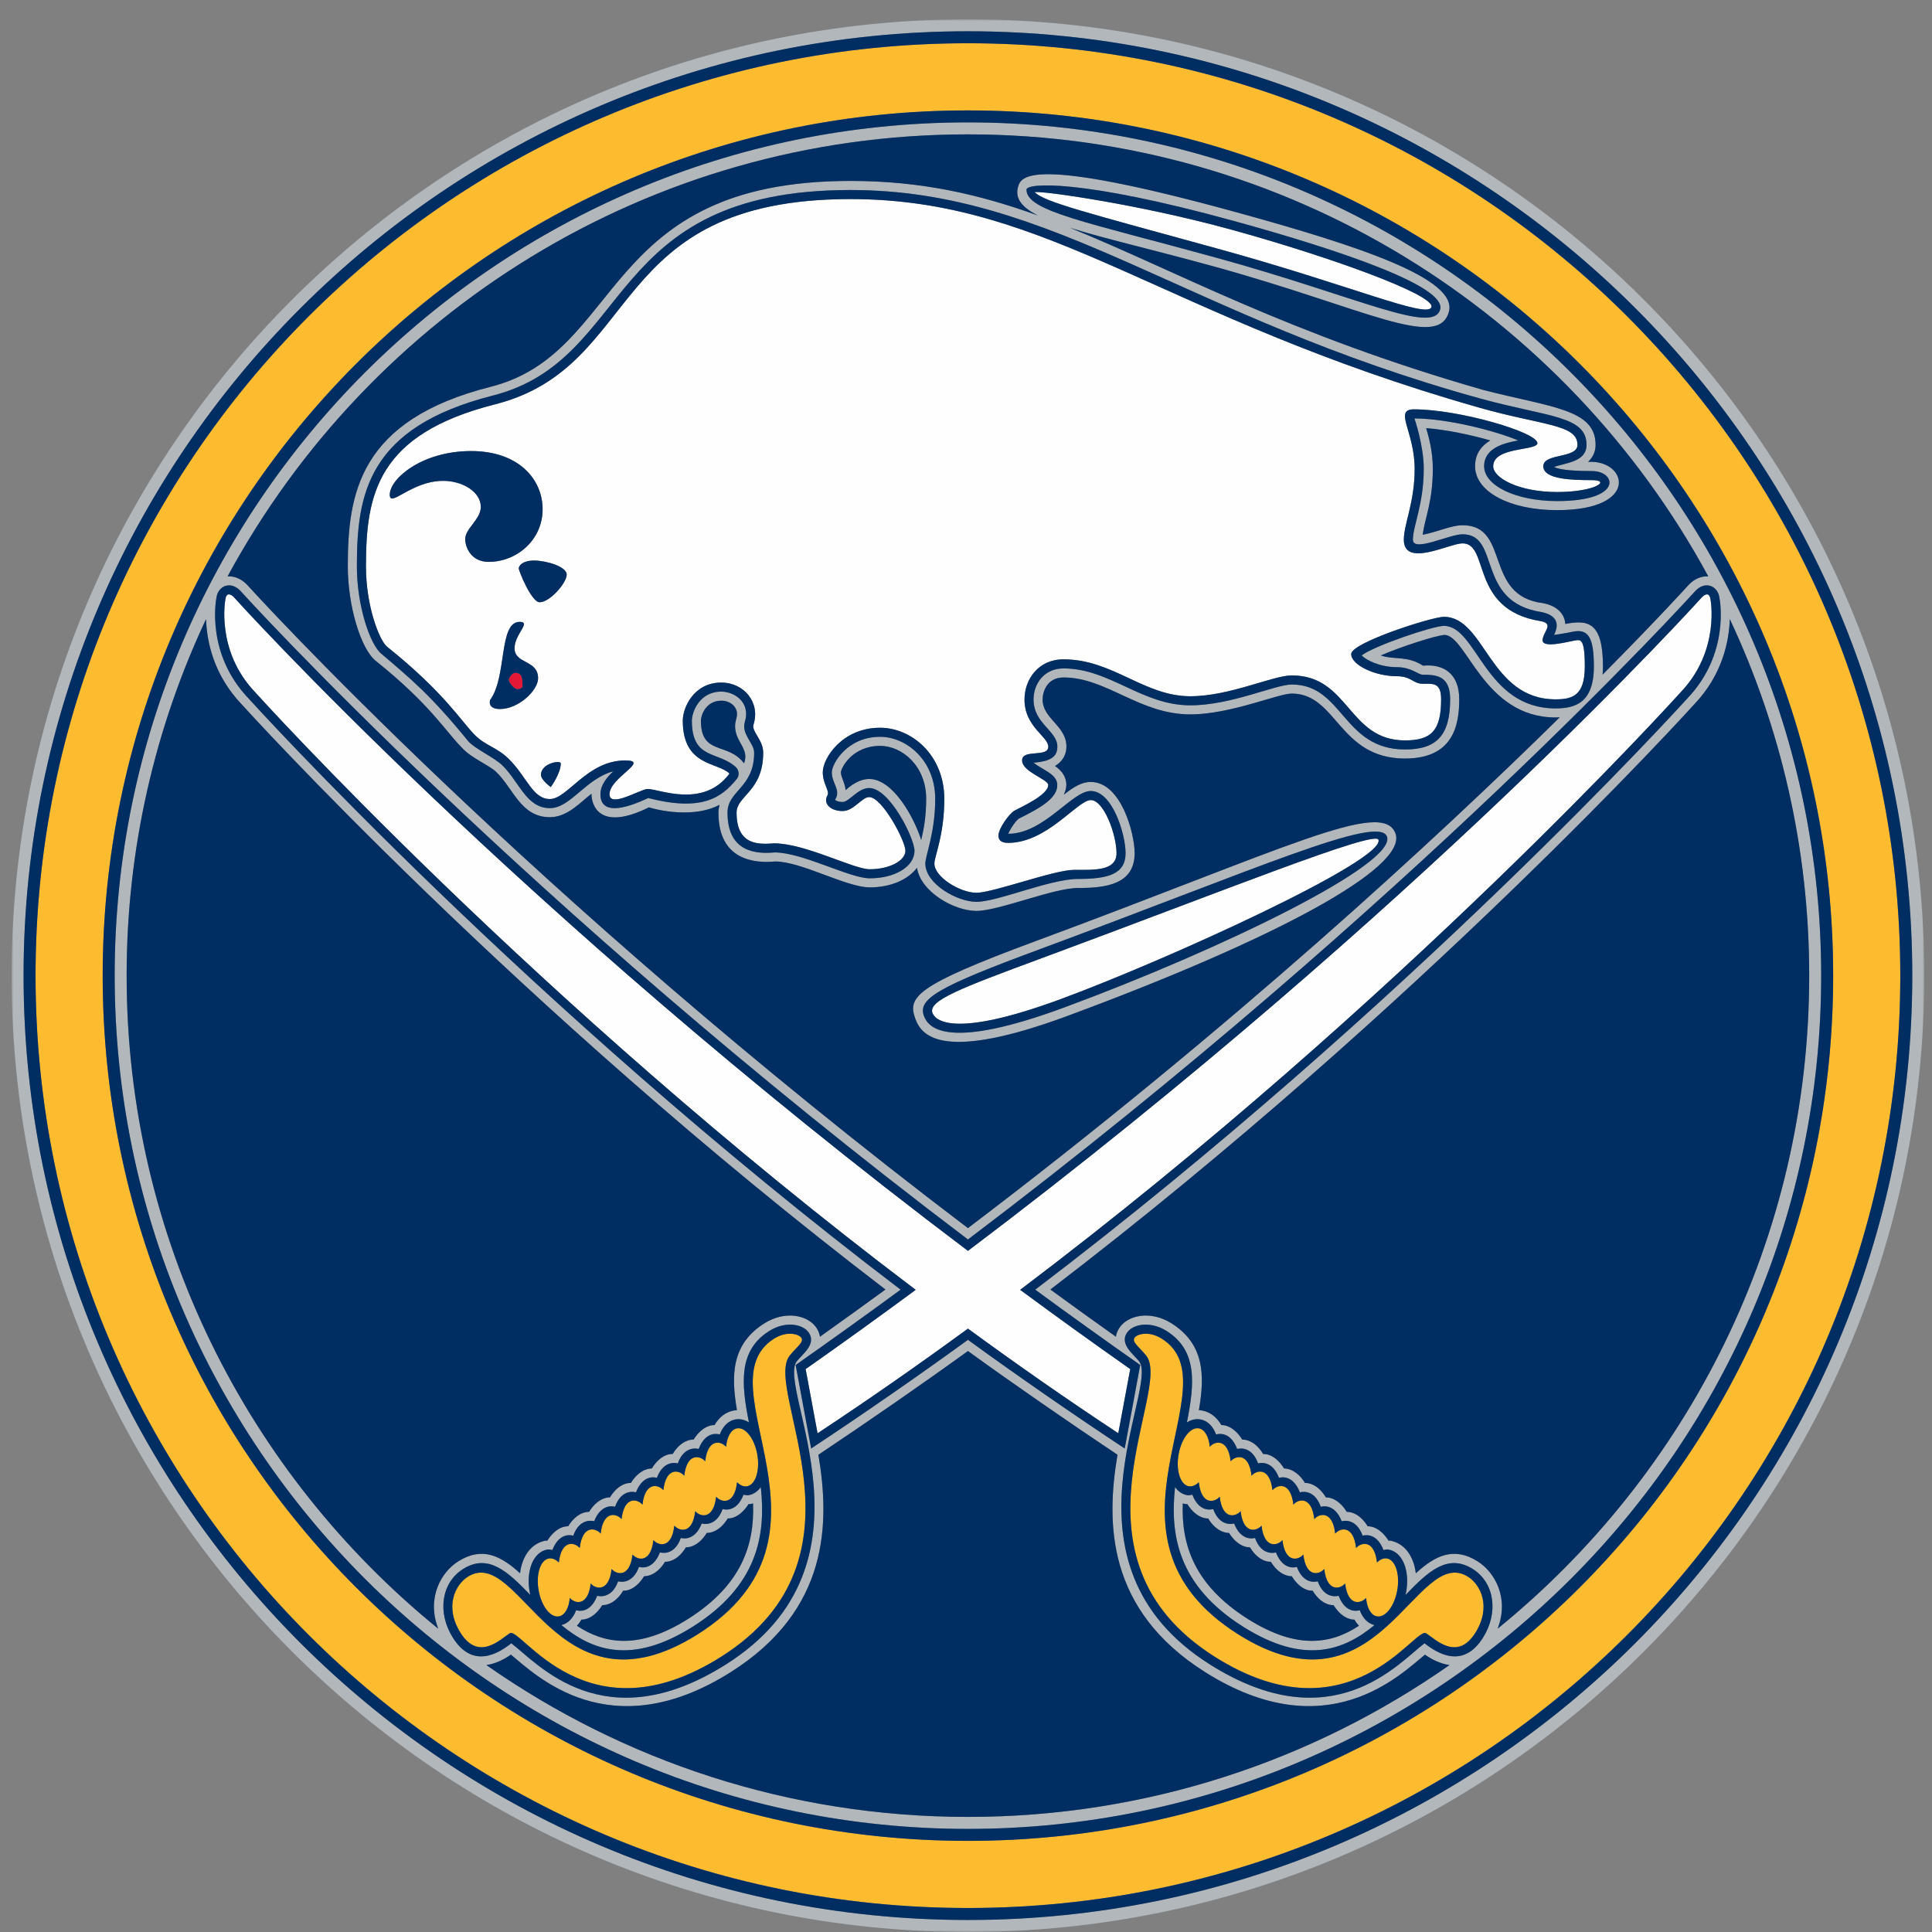 <?xml version="1.0" encoding="UTF-8" standalone="no"?>
<svg width="500px" height="500px" viewBox="0 0 500 500" version="1.1" xmlns="http://www.w3.org/2000/svg" xmlns:xlink="http://www.w3.org/1999/xlink">
    <rect x="0" y="0" width="500" height="500" fill="#808080" stroke="none"/>
    <!-- Generator: Sketch 39.1 (31720) - http://www.bohemiancoding.com/sketch -->
    <title>BUF</title>
    <desc>Created with Sketch.</desc>
    <defs>
        <polygon id="path-1" points="495 247.505 495 0.01 0 0.01 0 247.505 0 495 495 495 495 247.505"></polygon>
    </defs>
    <g id="Page-1" stroke="none" stroke-width="1" fill="none" fill-rule="evenodd">
        <g id="BUF">
            <g id="Page-1" transform="translate(3, 0)">
                <path d="M439.668,155.073 C439.313,152.658 437.523,154.488 437.523,154.488 C437.523,154.488 364.973,235.113 247.498,323.723 C130.023,235.113 57.468,154.488 57.468,154.488 C57.468,154.488 55.688,152.658 55.338,155.073 C55.338,155.073 52.703,168.398 63.113,179.243 C63.113,179.243 135.128,259.173 233.978,333.808 C224.738,340.628 215.248,347.473 205.498,354.318 L208.583,370.933 C221.878,362.158 234.883,353.078 247.498,343.848 C260.118,353.078 273.113,362.158 286.413,370.933 L289.503,354.318 C279.753,347.473 270.263,340.628 261.013,333.808 C359.873,259.173 431.873,179.243 431.873,179.243 C442.293,168.398 439.668,155.073 439.668,155.073" id="Fill-1" fill="#FEFEFE"></path>
                <path d="M118.911,116.734 C131.106,116.734 137.426,123.924 137.426,131.814 C137.426,139.698 130.796,145.409 123.471,145.409 C118.796,145.409 117.396,141.483 117.396,139.513 C117.396,136.804 121.431,134.399 121.431,131.198 C121.431,127.194 116.561,124.444 111.706,124.444 C103.446,124.444 97.871,131.529 97.871,128.038 C97.871,123.868 106.226,116.734 118.911,116.734 M143.661,148.708 C143.661,150.819 139.356,155.858 136.641,155.858 C134.576,155.858 131.261,147.798 131.261,147.099 C131.261,146.404 132.226,145.069 135.251,145.069 C138.281,145.069 143.661,146.599 143.661,148.708 M139.541,203.698 C139.541,203.698 136.996,201.874 136.996,200.534 C136.996,197.513 142.131,196.633 142.131,197.578 C142.131,200.149 139.541,203.698 139.541,203.698 M126.386,183.499 C122.981,183.499 123.856,181.129 123.856,181.129 C128.261,175.143 125.996,160.939 131.496,160.939 C134.591,160.939 130.166,164.103 130.166,167.763 C130.166,171.909 136.256,170.689 136.256,175.534 C136.256,178.629 131.271,183.499 126.386,183.499 M97.181,167.379 C111.976,179.198 116.436,186.774 119.856,190.184 C122.751,193.089 125.621,193.358 128.751,196.494 C133.426,201.168 134.856,206.793 139.316,206.793 C143.896,206.793 148.931,196.804 158.811,196.804 C165.421,196.804 154.741,201.238 154.741,205.548 C154.741,209.228 162.851,204.184 164.611,204.184 C167.571,204.184 179.031,209.333 185.791,200.203 C182.741,197.159 173.706,198.404 173.706,186.478 C173.706,183.184 176.511,176.643 183.681,176.643 C189.451,176.643 193.841,181.724 192.011,187.499 C191.436,189.323 194.516,191.453 194.516,194.779 C194.516,204.798 187.621,205.929 187.621,210.319 C187.621,219.154 193.876,218.474 197.331,218.258 C205.401,218.258 217.846,224.964 222.086,224.964 C227.246,224.964 231.321,222.724 231.321,220.173 C231.321,217.624 225.301,206.284 221.936,206.284 C220.036,206.284 217.971,209.899 215.061,209.899 C211.831,209.899 209.971,207.879 211.141,205.858 C211.796,204.719 209.931,202.869 209.931,199.863 C209.931,196.214 214.971,188.339 224.771,188.339 C232.901,188.339 241.381,195.383 241.381,206.749 C241.381,216.173 238.821,221.629 238.821,223.488 C238.821,226.983 245.466,231.048 249.711,231.048 C253.966,231.048 269.836,225.124 274.946,225.124 C280.061,225.124 285.956,225.499 285.956,220.793 C285.956,216.078 282.716,207.059 279.286,207.059 C275.866,207.059 268.011,218.129 257.941,218.129 C256.746,218.129 255.406,217.888 255.406,216.203 C255.406,214.499 258.096,210.654 259.491,209.828 C260.886,209.008 268.276,205.828 268.276,203.159 C268.276,201.649 261.516,199.768 261.516,196.788 C261.516,193.733 268.296,196.184 268.296,193.233 C268.296,190.583 262.141,188.108 262.141,181.024 C262.141,175.918 265.646,170.633 272.236,170.633 C285.036,170.633 293.041,180.189 305.061,180.189 C315.236,180.189 326.426,174.798 331.321,174.798 C346.211,174.798 345.841,191.619 360.626,191.619 C367.511,191.619 369.956,189.013 369.956,180.958 C369.956,176.554 367.821,176.969 365.246,176.969 C362.661,176.969 362.311,175.004 358.476,175.004 C352.871,175.004 346.691,172.103 346.691,169.258 C346.691,166.323 367.611,159.633 370.666,159.633 C381.386,159.633 382.396,180.988 399.581,180.988 C403.926,180.988 407.151,180.048 407.151,172.464 C407.151,164.893 405.936,165.578 404.556,165.768 C403.181,165.964 396.226,167.904 396.226,165.724 C396.226,163.543 399.511,161.374 395.546,160.719 C377.286,157.694 382.611,140.619 375.501,140.619 C372.106,140.619 360.311,147.018 360.311,139.663 C360.311,135.603 363.116,130.073 363.116,121.334 C363.116,111.663 357.601,105.939 362.931,105.939 C374.546,105.939 394.876,111.853 394.876,114.689 C394.876,116.724 383.441,115.553 383.441,120.663 C383.441,123.683 390.006,127.334 399.986,127.334 C409.961,127.334 413.986,124.254 409.021,124.254 C404.046,124.254 396.406,124.118 396.406,120.663 C396.406,117.213 405.251,118.743 405.251,115.118 C405.251,109.758 396.216,110.168 379.681,105.454 C297.401,82.049 268.771,51.519 217.101,51.519 C153.536,51.519 163.696,94.853 125.091,104.648 C94.531,112.409 91.711,127.999 91.711,146.599 C91.711,157.038 95.246,165.823 97.181,167.379" id="Fill-3" fill="#FEFEFE"></path>
                <path d="M266.572,247.983 C245.673,255.719 237.143,258.938 238.322,262.139 C238.972,263.904 243.278,269.009 271.678,258.509 C299.967,248.043 355.663,222.518 353.743,217.319 C352.788,214.754 313.418,230.654 266.572,247.983" id="Fill-5" fill="#FEFEFE"></path>
                <path d="M312.207,64.38 C346.702,73.865 366.577,82.625 367.457,79.45 C368.327,76.275 340.897,66.365 315.587,59.41 C290.272,52.45 263.982,49.01 264.827,49.805 C267.492,52.32 277.707,54.9 312.207,64.38" id="Fill-7" fill="#FEFEFE"></path>
                <g id="Group-11" transform="translate(0, 4.99)">
                    <mask id="mask-2" fill="white">
                        <use xlink:href="#path-1"></use>
                    </mask>
                    <g id="Clip-10"></g>
                    <path d="M247.5,491.899 C112.74,491.899 3.1,382.264 3.1,247.505 C3.1,112.745 112.74,3.104 247.5,3.104 C382.26,3.104 491.895,112.745 491.895,247.505 C491.895,382.264 382.26,491.899 247.5,491.899 M247.5,0.009 C111.025,0.009 0,111.034 0,247.505 C0,383.974 111.025,495 247.5,495 C383.97,495 495,383.974 495,247.505 C495,111.034 383.97,0.009 247.5,0.009" id="Fill-9" fill="#B1B7BB" mask="url(#mask-2)"></path>
                </g>
                <path d="M384.59,421.499 C387.655,413.534 383.83,406.864 379.425,404.089 C373.15,400.134 368.3,402.689 363.41,407.159 C362.87,402.644 360.42,399.339 356.745,398.704 C356.61,398.679 356.49,398.754 356.365,398.734 C353.785,394.669 350.96,395.009 350.96,395.009 C348.495,390.984 345.545,391.269 345.545,391.269 C343.04,387.229 340.14,387.529 340.14,387.529 C337.705,383.484 334.725,383.789 334.725,383.789 C332.285,379.804 329.32,380.044 329.32,380.044 C326.765,375.924 323.905,376.304 323.905,376.304 C321.51,372.289 318.5,372.564 318.5,372.564 C315.94,368.509 313.1,368.819 313.1,368.819 C311.915,366.809 310.215,365.399 308.045,365.029 C307.785,364.984 307.53,364.964 307.27,364.944 C308.865,355.779 308.62,347.799 300.185,342.479 C294.72,339.039 288.76,340.359 286.615,343.754 C286.155,344.504 285.895,345.229 285.79,345.939 C279.935,341.769 273.825,337.379 268.84,333.724 C364.49,260.604 434.535,183.304 435.37,182.384 C442.82,174.629 444.49,165.849 444.675,160.219 C457.84,188.254 465.22,219.524 465.22,252.494 C465.22,320.629 433.75,381.549 384.59,421.499 M247.5,470.214 C201.185,470.214 158.21,455.669 122.88,430.919 C125.37,430.554 127.625,429.354 129.22,428.224 C135.555,433.389 154.67,452.579 186.09,432.759 C211.72,416.599 211.74,393.989 208.8,376.489 C220.9,368.424 236.76,357.449 247.5,349.644 C258.24,357.449 274.1,368.424 286.205,376.489 C283.26,393.989 283.28,416.599 308.91,432.759 C340.325,452.579 359.445,433.389 365.78,428.224 C367.365,429.354 369.62,430.554 372.12,430.919 C336.785,455.669 293.815,470.214 247.5,470.214 M29.775,252.494 C29.775,219.524 37.16,188.254 50.325,160.219 C50.51,165.849 52.18,174.629 59.635,182.384 C60.465,183.304 130.51,260.604 226.155,333.724 C221.17,337.379 215.065,341.769 209.21,345.939 C209.105,345.229 208.845,344.504 208.38,343.754 C206.24,340.359 200.28,339.039 194.815,342.479 C186.38,347.799 186.135,355.779 187.725,364.944 C187.465,364.964 187.21,364.984 186.955,365.029 C184.78,365.399 183.085,366.809 181.895,368.819 C181.895,368.819 179.065,368.509 176.495,372.564 C176.495,372.564 173.49,372.289 171.085,376.304 C171.085,376.304 168.24,375.924 165.68,380.044 C165.68,380.044 162.715,379.804 160.27,383.789 C160.27,383.789 157.29,383.484 154.855,387.529 C154.855,387.529 151.955,387.229 149.445,391.269 C149.445,391.269 146.5,390.984 144.035,395.009 C144.035,395.009 141.21,394.669 138.635,398.734 C138.51,398.754 138.385,398.679 138.255,398.704 C134.575,399.339 132.125,402.644 131.585,407.159 C126.695,402.689 121.845,400.134 115.57,404.089 C111.17,406.864 107.345,413.534 110.41,421.504 C61.245,381.554 29.775,320.634 29.775,252.494 M262.645,49.104 C262.605,47.299 276.89,46.344 316.205,57.154 C344.975,65.059 371.325,74.224 369.715,80.069 C367.89,86.704 348.385,76.759 311.58,66.639 C277.775,57.344 262.77,54.674 262.645,49.104 M247.5,34.774 C330.175,34.774 402.24,81.104 439.095,149.159 C437.415,149.064 435.595,149.714 434.04,151.349 C433.78,151.634 426.025,160.199 411.75,174.599 C411.8,173.914 411.845,173.214 411.845,172.464 C411.845,160.824 407.845,160.389 402.08,161.474 C402.08,161.474 402.24,157.224 396.315,156.089 C380.89,154.219 387.98,135.929 375.505,135.929 C372.615,135.929 368.865,137.719 365.18,138.394 C365.88,133.604 367.815,129.724 367.815,121.334 C367.815,116.964 366.875,113.494 366.105,110.799 C371.46,111.229 377.69,112.554 382.685,113.984 C380.485,115.314 378.745,117.349 378.745,120.664 C378.745,127.244 387.68,132.024 399.985,132.024 C421.685,132.024 418.08,118.869 407.99,119.539 C409.07,118.474 409.935,117.149 409.935,115.119 C409.935,105.899 398.635,105.479 380.965,100.944 C330.545,86.524 301.075,69.929 273.905,58.954 C282.66,61.719 295.315,64.604 310.955,68.904 C350.06,79.654 369.205,90.774 371.975,80.694 C374.32,72.174 349.04,63.744 316.83,54.889 C263.51,40.234 261.235,45.589 260.455,48.409 C259.64,51.399 261.495,53.689 265.635,55.779 C250.45,50.284 235.39,46.824 217.1,46.824 C152.165,46.824 158.755,91.324 123.94,100.109 C89.865,108.754 87.01,127.814 87.01,146.599 C87.01,156.709 90.33,167.904 94.255,171.039 C108.39,182.359 112.355,189.319 116.54,193.504 C118.98,196.234 123.65,198.029 125.435,199.809 C129.85,203.984 131.755,211.489 139.315,211.489 C143.935,211.489 147.33,207.489 150.075,205.419 C150.055,208.144 151.905,215.374 164.93,208.949 C164.93,208.949 175.525,212.314 183.215,208.289 C183.055,208.919 182.93,209.574 182.93,210.319 C182.93,222.744 192.4,223.439 197.615,222.949 C204.385,222.949 216.03,229.654 222.085,229.654 C227.61,229.654 232.035,227.604 234.315,224.589 C235.275,230.824 243.905,235.744 249.71,235.744 C255.495,235.744 269.57,229.814 275.985,229.814 C282.86,229.814 290.645,229.049 290.645,220.789 C290.645,215.719 287.15,202.369 279.285,202.369 C276.845,202.369 274.73,203.769 272.315,205.664 C272.645,204.879 272.965,204.079 272.965,203.159 C272.965,200.814 271.595,199.349 270.04,198.234 C272.25,196.919 272.995,194.974 272.995,193.234 C272.995,187.789 266.825,186.059 266.825,181.024 C266.825,179.059 267.96,175.329 272.235,175.329 C283.425,175.329 291.845,184.884 305.06,184.884 C315.43,184.884 327.775,179.494 331.32,179.494 C343.02,179.494 343.47,196.309 360.625,196.309 C373.195,196.309 374.65,187.549 374.65,180.959 C374.65,174.354 370.615,171.759 365.275,172.274 C361.145,169.604 357.845,170.834 354.34,169.629 C359.66,167.329 368.445,164.519 370.79,164.319 C376.61,164.319 380.895,185.679 399.58,185.679 C399.95,185.679 400.31,185.659 400.655,185.644 C368.88,216.914 315.81,266.029 247.5,317.834 C133.37,231.279 61.76,152.234 60.955,151.349 C59.4,149.714 57.58,149.064 55.905,149.159 C92.76,81.104 164.82,34.774 247.5,34.774 M189.55,197.554 C185.385,191.959 178.4,195.634 178.4,186.479 C178.4,185.199 179.62,181.339 183.68,181.339 C185.74,181.339 187.745,182.644 187.745,184.859 C187.745,185.689 187.24,186.679 187.24,187.894 C187.24,192.114 191.035,193.714 189.55,197.554 M235.405,217.399 C233.69,211.849 228.22,201.599 221.94,201.599 C218.685,201.599 215.85,204.504 215.85,204.504 C215.72,202.719 214.625,201.129 214.625,199.864 C214.695,198.679 217.595,193.034 224.77,193.034 C230.505,193.034 236.695,198.269 236.695,206.749 C236.695,211.304 236.04,214.779 235.405,217.399 M270.645,193.234 C270.645,196.114 268.52,197.019 264.5,197.399 C266.675,199.224 270.625,200.264 270.625,203.159 C270.625,206.494 266.59,208.934 260.695,211.849 C259.97,212.304 258.385,214.569 257.935,215.784 C267.175,215.784 274.405,204.714 279.285,204.714 C284.895,204.714 288.3,215.879 288.3,220.789 C288.3,226.269 283.7,227.469 276,227.469 C268.75,227.469 255.135,233.394 249.71,233.394 C244.725,233.394 236.48,228.759 236.48,223.484 C236.48,221.409 239.035,215.534 239.035,206.749 C239.035,196.824 231.63,190.684 224.77,190.684 C216.17,190.684 212.275,197.724 212.275,199.864 C212.275,202.834 214.72,204.419 213.115,206.974 C213.205,207.129 213.83,207.554 215.065,207.554 C216.765,207.554 219.005,203.939 221.94,203.939 C227.26,203.939 233.67,217.004 233.67,220.174 C233.67,224.239 228.69,227.304 222.085,227.304 C216.88,227.304 204.67,220.604 197.475,220.604 C192.99,221.019 185.28,220.769 185.28,210.319 C185.28,204.539 192.175,203.929 192.175,194.779 C192.175,192.304 188.795,190.009 189.775,186.799 C191.32,181.679 186.98,178.989 183.68,178.989 C177.86,178.989 176.055,184.479 176.055,186.479 C176.055,196.729 182.86,194.304 187.45,198.544 C188.27,199.369 188.415,200.704 187.675,201.599 C183.875,206.244 178.87,210.184 164.76,206.524 C158.45,209.519 152.395,210.854 152.395,205.549 C152.395,203.209 153.99,201.259 155.71,199.609 C148.455,201.599 144.655,209.144 139.315,209.144 C133.285,209.144 131.495,202.554 127.09,198.149 C124.975,196.034 119.945,193.834 118.2,191.844 C108.525,179.944 103.3,175.679 95.72,169.209 C92.715,166.809 89.36,156.629 89.36,146.599 C89.36,127.999 92.05,110.619 124.51,102.379 C161.21,93.059 152.945,49.174 217.1,49.174 C269.905,49.174 303.26,82.019 380.32,103.199 C397.56,107.934 407.59,107.574 407.59,115.119 C407.59,119.599 402.18,119.734 399.19,120.854 C400.1,121.344 402.485,121.909 409.02,121.909 C415.315,121.909 417.195,129.679 399.985,129.679 C389.395,129.679 381.095,125.719 381.095,120.664 C381.095,115.894 386.31,114.654 389.91,113.989 C384.275,111.589 371.795,108.319 363.05,108.289 C363.05,108.289 365.465,115.229 365.465,121.334 C365.465,130.524 362.655,136.109 362.655,139.664 C362.655,143.054 372.03,138.269 375.505,138.269 C385.54,138.269 378.75,155.759 395.93,158.404 C400.05,159.234 400.57,161.604 399.18,164.319 C399.18,164.319 401.685,163.999 404.435,163.414 C408.085,162.849 409.49,165.119 409.49,172.464 C409.49,182.039 404.49,183.334 399.58,183.334 C381.25,183.334 379.28,161.979 370.67,161.979 C367.89,161.979 352.675,167.109 349.41,169.609 C350.395,170.759 354.09,172.659 358.475,172.659 C362.325,172.659 363.985,174.624 365.245,174.624 C368.61,174.624 372.3,174.789 372.3,180.959 C372.3,190.194 368.915,193.964 360.625,193.964 C344.475,193.964 344.635,177.149 331.32,177.149 C327.05,177.149 315.595,182.539 305.06,182.539 C292.49,182.539 284.195,172.984 272.235,172.984 C267.145,172.984 264.48,177.029 264.48,181.024 C264.48,187.299 270.645,189.099 270.645,193.234 M114.21,423.844 C110.115,417.354 111.205,409.619 116.815,406.074 C123.375,401.939 128.415,406.729 134.25,412.774 C134.18,412.489 134.12,412.204 134.07,411.904 C133.105,406.314 135.08,401.634 138.655,401.019 C139.09,400.944 139.52,401.089 139.96,401.144 C141.85,396.204 145.35,397.439 145.35,397.439 C147.13,392.524 150.765,393.699 150.765,393.699 C152.69,388.779 156.175,389.954 156.175,389.954 C157.93,385.034 161.585,386.209 161.585,386.209 C163.56,381.194 166.995,382.474 166.995,382.474 C168.825,377.549 172.405,378.734 172.405,378.734 C174.17,373.834 177.82,374.994 177.82,374.994 C179.75,369.934 183.265,371.254 183.265,371.254 C184.075,369.109 185.5,367.654 187.345,367.344 C188.555,367.134 189.745,367.434 190.825,368.124 C188.825,358.089 188.04,349.524 196.065,344.469 C200.28,341.804 204.89,342.624 206.395,345.004 C208.24,347.939 204.64,350.484 203.22,352.279 C197.81,359.144 226.32,404.614 184.835,430.774 C153.185,450.739 135.995,430.324 129.325,425.279 C126.12,427.809 119.41,432.099 114.21,423.844 M292.085,353.259 L288.075,374.869 C275.245,366.399 259.725,355.659 247.5,346.744 C235.275,355.659 219.755,366.399 206.925,374.869 L202.915,353.259 C211.765,347.044 221.64,339.964 230.08,333.764 C133.34,260.229 62.21,181.744 61.375,180.814 C50.24,169.224 52.91,155.214 53.01,154.734 C53.365,151.704 56.6,150.169 59.22,152.914 C60.02,153.809 132.345,233.649 247.5,320.774 C362.655,233.649 434.975,153.809 435.78,152.914 C438.4,150.169 441.63,151.704 441.99,154.734 C442.09,155.214 444.755,169.224 433.625,180.814 C432.795,181.744 361.655,260.229 264.915,333.764 C273.36,339.964 283.24,347.044 292.085,353.259 M307.65,367.344 C309.495,367.654 310.925,369.109 311.73,371.254 C311.73,371.254 315.25,369.934 317.18,374.994 C317.18,374.994 320.83,373.834 322.595,378.734 C322.595,378.734 326.175,377.549 328.005,382.474 C328.005,382.474 331.44,381.194 333.415,386.209 C333.415,386.209 337.065,385.034 338.82,389.954 C338.82,389.954 342.31,388.779 344.235,393.699 C344.235,393.699 347.86,392.524 349.65,397.439 C349.65,397.439 353.145,396.204 355.04,401.144 C355.475,401.089 355.91,400.944 356.34,401.019 C359.915,401.634 361.895,406.314 360.93,411.904 C360.88,412.204 360.82,412.489 360.745,412.774 C366.58,406.729 371.62,401.939 378.18,406.074 C383.79,409.619 384.89,417.354 380.79,423.844 C375.585,432.099 368.88,427.809 365.67,425.279 C359,430.324 341.81,450.739 310.155,430.774 C268.68,404.614 297.19,359.144 291.78,352.279 C290.36,350.484 286.76,347.939 288.605,345.004 C290.11,342.624 294.72,341.804 298.935,344.469 C306.955,349.524 306.17,358.089 304.17,368.124 C305.255,367.434 306.44,367.134 307.65,367.344 M247.5,31.674 C125.74,31.674 26.675,130.739 26.675,252.494 C26.675,374.259 125.74,473.319 247.5,473.319 C369.265,473.319 468.32,374.259 468.32,252.494 C468.32,130.739 369.265,31.674 247.5,31.674" id="Fill-12" fill="#B1B7BB"></path>
                <path d="M303.106,389.087 C303.361,389.162 303.615,389.222 303.88,389.272 C304.005,389.287 304.125,389.222 304.255,389.242 C306.836,393.312 309.656,392.967 309.656,392.967 C312.12,396.987 315.065,396.707 315.065,396.707 C317.58,400.747 320.486,400.442 320.486,400.442 C322.911,404.482 325.885,404.192 325.885,404.192 C328.336,408.172 331.3,407.927 331.3,407.927 C333.861,412.057 336.711,411.672 336.711,411.672 C339.115,415.687 342.115,415.412 342.115,415.412 C344.68,419.467 347.515,419.152 347.515,419.152 C347.856,419.742 348.255,420.272 348.69,420.747 C341.63,425.412 332.786,427.087 319.966,419.002 C305.945,410.162 302.716,399.632 303.106,389.087 M301.106,384.847 C299.736,397.357 301.916,410.392 318.716,420.987 C334.63,431.027 344.825,427.102 352.716,420.572 C350.995,420.167 349.661,418.762 348.896,416.717 C348.896,416.717 345.37,418.037 343.435,412.982 C343.435,412.982 339.786,414.142 338.026,409.242 C338.026,409.242 334.445,410.432 332.62,405.502 C332.62,405.502 329.185,406.777 327.205,401.762 C327.205,401.762 323.55,402.942 321.791,398.017 C321.791,398.017 318.305,399.197 316.385,394.277 C316.385,394.277 312.755,395.447 310.976,390.537 C310.976,390.537 307.471,391.772 305.58,386.832 C305.14,386.887 304.711,387.032 304.276,386.957 C302.99,386.737 301.916,385.982 301.106,384.847" id="Fill-14" fill="#B1B7BB"></path>
                <path d="M147.481,419.151 C147.481,419.151 150.315,419.466 152.881,415.411 C152.881,415.411 155.881,415.69 158.286,411.671 C158.286,411.671 161.136,412.055 163.701,407.925 C163.701,407.925 166.666,408.175 169.111,404.19 C169.111,404.19 172.085,404.481 174.516,400.445 C174.516,400.445 177.416,400.745 179.93,396.711 C179.93,396.711 182.875,396.986 185.345,392.971 C185.345,392.971 188.161,393.31 190.736,389.245 C190.87,389.226 190.99,389.286 191.12,389.271 C191.381,389.226 191.636,389.161 191.891,389.086 C192.28,399.635 189.05,410.161 175.036,419.005 C162.215,427.086 153.361,425.411 146.31,420.745 C146.74,420.276 147.141,419.74 147.481,419.151 M176.286,420.986 C193.081,410.39 195.256,397.361 193.891,384.851 C193.085,385.981 192.006,386.74 190.72,386.961 C190.291,387.031 189.856,386.885 189.421,386.83 C187.52,391.771 184.02,390.536 184.02,390.536 C182.24,395.45 178.615,394.276 178.615,394.276 C176.69,399.2 173.206,398.015 173.206,398.015 C171.446,402.945 167.796,401.76 167.796,401.76 C165.815,406.776 162.381,405.505 162.381,405.505 C160.55,410.43 156.97,409.245 156.97,409.245 C155.21,414.14 151.555,412.986 151.555,412.986 C149.631,418.036 146.106,416.721 146.106,416.721 C145.335,418.76 144.006,420.166 142.286,420.57 C150.175,427.101 160.365,431.026 176.286,420.986" id="Fill-16" fill="#B1B7BB"></path>
                <path d="M265.762,245.781 C321.687,225.091 353.796,210.701 355.942,216.506 C358.546,223.551 313.366,245.586 272.486,260.706 C242.281,271.886 237.286,266.086 236.121,262.951 C234.476,258.501 239.656,255.441 265.762,245.781 M273.301,262.911 C326.772,243.126 361.432,224.586 358.147,215.691 C354.807,206.661 329.957,219.531 264.947,243.586 C233.637,255.166 231.811,258.056 233.922,263.766 C235.596,268.286 241.272,274.756 273.301,262.911" id="Fill-18" fill="#B1B7BB"></path>
                <path d="M247.5,476.416 C123.835,476.416 23.575,376.166 23.575,252.496 C23.575,128.826 123.835,28.576 247.5,28.576 C371.165,28.576 471.42,128.826 471.42,252.496 C471.42,376.166 371.165,476.416 247.5,476.416 M247.5,11.196 C114.235,11.196 6.2,119.231 6.2,252.496 C6.2,385.761 114.235,493.791 247.5,493.791 C380.76,493.791 488.795,385.761 488.795,252.496 C488.795,119.231 380.76,11.196 247.5,11.196" id="Fill-20" fill="#FDBB30"></path>
                <path d="M304.668,384.644 C305.553,384.793 306.438,384.394 307.248,383.608 C307.933,389.693 311.423,388.824 312.663,387.349 C313.348,393.433 316.833,392.563 318.073,391.089 C318.763,397.168 322.248,396.303 323.478,394.829 C324.163,400.913 327.653,400.043 328.893,398.574 C329.578,404.649 333.063,403.784 334.303,402.313 C334.988,408.394 338.478,407.529 339.718,406.048 C340.403,412.139 343.883,411.269 345.123,409.793 C345.813,415.878 349.293,415.009 350.538,413.534 C350.753,416.118 351.808,418.053 353.363,418.318 C355.548,418.699 357.898,415.649 358.618,411.509 C359.328,407.373 358.133,403.714 355.943,403.329 C355.073,403.183 354.178,403.574 353.363,404.368 C352.678,398.288 349.193,399.154 347.953,400.623 C347.268,394.543 343.793,395.409 342.543,396.889 C341.858,390.803 338.378,391.668 337.138,393.149 C336.443,387.058 332.963,387.928 331.723,389.404 C331.038,383.318 327.553,384.183 326.313,385.663 C325.623,379.579 322.148,380.449 320.898,381.923 C320.218,375.839 316.738,376.704 315.493,378.183 C314.803,372.094 311.318,372.959 310.083,374.438 C309.863,371.858 308.808,369.923 307.258,369.654 C305.068,369.279 302.713,372.329 302.008,376.464 C301.288,380.603 302.488,384.269 304.668,384.644" id="Fill-22" fill="#FDBB30"></path>
                <path d="M141.636,418.32 C143.19,418.05 144.24,416.12 144.46,413.535 C145.701,415.01 149.19,415.88 149.87,409.795 C151.115,411.27 154.601,412.14 155.28,406.05 C156.525,407.53 160.006,408.395 160.696,402.315 C161.94,403.785 165.421,404.65 166.106,398.575 C167.351,400.045 170.831,400.915 171.516,394.83 C172.761,396.305 176.236,397.17 176.925,391.09 C178.166,392.565 181.645,393.435 182.34,387.35 C183.576,388.825 187.06,389.695 187.75,383.61 C188.56,384.395 189.451,384.795 190.326,384.645 C192.511,384.27 193.71,380.605 192.99,376.465 C192.28,372.33 189.925,369.275 187.745,369.655 C186.185,369.92 185.136,371.86 184.916,374.44 C183.675,372.96 180.19,372.095 179.5,378.185 C178.261,376.705 174.78,375.84 174.09,381.925 C172.851,380.45 169.365,379.58 168.68,385.665 C167.446,384.185 163.96,383.32 163.27,389.405 C162.03,387.93 158.55,387.06 157.861,393.15 C156.62,391.67 153.141,390.805 152.451,396.89 C151.206,395.41 147.731,394.545 147.041,400.625 C145.8,399.155 142.321,398.285 141.625,404.37 C140.821,403.575 139.921,403.185 139.05,403.33 C136.865,403.71 135.671,407.375 136.381,411.51 C137.095,415.65 139.446,418.695 141.636,418.32" id="Fill-24" fill="#FDBB30"></path>
                <path d="M376.933,408.062 C363.313,399.476 354.123,446.087 317.459,422.966 C277.024,397.466 316.688,358.442 297.673,346.452 C294.423,344.397 291.269,345.187 290.584,346.262 C289.889,347.366 291.974,348.752 293.623,350.827 C300.683,359.731 270.693,403.106 311.409,428.791 C346.228,450.752 363.193,420.866 366.058,422.682 C368.399,424.147 374.068,430.096 378.813,422.587 C383.043,415.872 380.209,410.127 376.933,408.062" id="Fill-26" fill="#FDBB30"></path>
                <path d="M201.377,350.825 C203.027,348.75 205.112,347.37 204.412,346.26 C203.732,345.185 200.577,344.395 197.317,346.45 C178.312,358.445 217.972,397.465 177.537,422.97 C140.872,446.09 131.682,399.48 118.067,408.06 C114.792,410.125 111.952,415.875 116.187,422.59 C120.922,430.1 126.602,424.145 128.937,422.68 C131.802,420.87 148.762,450.75 183.582,428.795 C224.307,403.105 194.317,359.73 201.377,350.825" id="Fill-28" fill="#FDBB30"></path>
                <path d="M130.308,174.136 C129.472,174.136 128.678,175.516 128.678,176.02 C128.678,176.55 129.988,178.351 130.958,178.351 C131.512,178.351 132.227,178.106 132.227,177.585 C132.227,175.59 132.162,174.136 130.308,174.136" id="Fill-30" fill="#E21836"></path>
                <path d="M247.5,493.789 C114.235,493.789 6.2,385.764 6.2,252.494 C6.2,119.234 114.235,11.194 247.5,11.194 C380.76,11.194 488.795,119.234 488.795,252.494 C488.795,385.764 380.76,493.789 247.5,493.789 M247.5,8.094 C112.74,8.094 3.1,117.734 3.1,252.494 C3.1,387.254 112.74,496.889 247.5,496.889 C382.26,496.889 491.895,387.254 491.895,252.494 C491.895,117.734 382.26,8.094 247.5,8.094" id="Fill-32" fill="#002D62"></path>
                <path d="M247.5,473.32 C125.74,473.32 26.675,374.26 26.675,252.495 C26.675,130.735 125.74,31.675 247.5,31.675 C369.265,31.675 468.32,130.735 468.32,252.495 C468.32,374.26 369.265,473.32 247.5,473.32 M247.5,28.575 C123.835,28.575 23.575,128.83 23.575,252.495 C23.575,376.165 123.835,476.415 247.5,476.415 C371.165,476.415 471.42,376.165 471.42,252.495 C471.42,128.83 371.165,28.575 247.5,28.575" id="Fill-34" fill="#002D62"></path>
                <path d="M444.673,160.22 C444.488,165.85 442.818,174.63 435.373,182.385 C434.538,183.304 364.488,260.604 268.838,333.724 C273.823,337.38 279.938,341.769 285.793,345.94 C285.893,345.229 286.153,344.505 286.618,343.755 C288.758,340.36 294.723,339.039 300.188,342.479 C308.618,347.8 308.868,355.779 307.273,364.945 C307.528,364.964 307.783,364.985 308.048,365.029 C310.213,365.399 311.913,366.81 313.103,368.82 C313.103,368.82 315.938,368.51 318.503,372.565 C318.503,372.565 321.508,372.289 323.908,376.305 C323.908,376.305 326.763,375.925 329.323,380.045 C329.323,380.045 332.283,379.805 334.728,383.789 C334.728,383.789 337.703,383.485 340.143,387.529 C340.143,387.529 343.043,387.229 345.548,391.269 C345.548,391.269 348.498,390.985 350.963,395.01 C350.963,395.01 353.783,394.67 356.368,398.735 C356.488,398.755 356.613,398.68 356.743,398.704 C360.418,399.339 362.873,402.639 363.408,407.159 C368.303,402.69 373.148,400.13 379.423,404.089 C383.828,406.865 387.658,413.534 384.588,421.5 C433.748,381.55 465.218,320.63 465.218,252.494 C465.218,219.524 457.843,188.255 444.673,160.22" id="Fill-36" fill="#002D62"></path>
                <path d="M224.77,193.032 C217.59,193.032 214.696,198.677 214.625,199.862 C214.625,201.127 215.715,202.717 215.851,204.502 C215.851,204.502 218.685,201.597 221.94,201.597 C228.215,201.597 233.69,211.852 235.405,217.397 C236.041,214.782 236.696,211.302 236.696,206.747 C236.696,198.272 230.5,193.032 224.77,193.032" id="Fill-38" fill="#002D62"></path>
                <path d="M308.911,432.759 C283.281,416.599 283.261,393.988 286.206,376.488 C274.101,368.423 258.241,357.454 247.501,349.644 C236.756,357.454 220.901,368.423 208.801,376.488 C211.741,393.988 211.721,416.599 186.091,432.759 C154.666,452.579 135.556,433.389 129.221,428.224 C127.626,429.353 125.371,430.558 122.881,430.918 C158.206,455.668 201.186,470.214 247.501,470.214 C293.811,470.214 336.786,455.668 372.121,430.918 C369.621,430.558 367.366,429.353 365.781,428.224 C359.446,433.389 340.326,452.579 308.911,432.759" id="Fill-40" fill="#002D62"></path>
                <path d="M183.681,181.338 C179.621,181.338 178.397,185.198 178.397,186.478 C178.397,195.633 185.387,191.958 189.552,197.553 C191.036,193.718 187.242,192.113 187.242,187.898 C187.242,186.678 187.742,185.688 187.742,184.858 C187.742,182.648 185.742,181.338 183.681,181.338" id="Fill-42" fill="#002D62"></path>
                <path d="M115.572,404.091 C121.847,400.132 126.697,402.692 131.587,407.156 C132.126,402.642 134.577,399.341 138.256,398.707 C138.381,398.682 138.512,398.757 138.631,398.736 C141.212,394.666 144.031,395.012 144.031,395.012 C146.501,390.986 149.441,391.272 149.441,391.272 C151.952,387.231 154.851,387.526 154.851,387.526 C157.292,383.486 160.267,383.786 160.267,383.786 C162.716,379.807 165.677,380.046 165.677,380.046 C168.237,375.921 171.082,376.301 171.082,376.301 C173.492,372.291 176.492,372.562 176.492,372.562 C179.061,368.512 181.897,368.817 181.897,368.817 C183.087,366.812 184.781,365.401 186.952,365.031 C187.212,364.986 187.466,364.966 187.726,364.947 C186.131,355.781 186.381,347.796 194.816,342.481 C200.276,339.036 206.242,340.361 208.376,343.757 C208.841,344.502 209.107,345.231 209.207,345.937 C215.061,341.767 221.172,337.377 226.156,333.726 C130.506,260.606 60.467,183.306 59.632,182.381 C52.181,174.626 50.507,165.851 50.327,160.221 C37.157,188.251 29.776,219.526 29.776,252.496 C29.776,320.637 61.246,381.551 110.412,421.502 C107.341,413.536 111.171,406.866 115.572,404.091" id="Fill-44" fill="#002D62"></path>
                <path d="M264.947,243.584 C329.957,219.529 354.807,206.659 358.147,215.694 C361.432,224.584 326.772,243.124 273.301,262.909 C241.272,274.754 235.596,268.284 233.922,263.764 C231.811,258.059 233.637,255.164 264.947,243.584 M247.501,317.834 C315.812,266.029 368.882,216.914 400.656,185.644 C400.307,185.659 399.952,185.679 399.582,185.679 C380.892,185.679 376.611,164.319 370.791,164.319 C368.447,164.519 359.656,167.329 354.341,169.629 C357.846,170.834 361.142,169.604 365.272,172.274 C370.616,171.759 374.647,174.354 374.647,180.959 C374.647,187.549 373.192,196.309 360.627,196.309 C343.471,196.309 343.017,179.494 331.317,179.494 C327.772,179.494 315.432,184.884 305.057,184.884 C291.846,184.884 283.421,175.329 272.236,175.329 C267.957,175.329 266.827,179.059 266.827,181.024 C266.827,186.059 272.991,187.789 272.991,193.234 C272.991,194.974 272.252,196.919 270.036,198.234 C271.596,199.349 272.966,200.814 272.966,203.159 C272.966,204.079 272.647,204.879 272.317,205.664 C274.731,203.769 276.846,202.369 279.286,202.369 C287.147,202.369 290.647,215.719 290.647,220.789 C290.647,229.049 282.861,229.814 275.986,229.814 C269.572,229.814 255.492,235.744 249.712,235.744 C243.906,235.744 235.272,230.824 234.316,224.589 C232.036,227.604 227.607,229.654 222.087,229.654 C216.031,229.654 204.387,222.949 197.612,222.949 C192.397,223.439 182.931,222.744 182.931,210.319 C182.931,209.574 183.056,208.919 183.212,208.289 C175.526,212.314 164.931,208.949 164.931,208.949 C151.906,215.374 150.052,208.144 150.071,205.419 C147.332,207.489 143.936,211.489 139.316,211.489 C131.751,211.489 129.846,203.984 125.436,199.809 C123.651,198.029 118.981,196.234 116.537,193.504 C112.352,189.319 108.386,182.359 94.251,171.039 C90.332,167.904 87.011,156.709 87.011,146.599 C87.011,127.814 89.862,108.754 123.942,100.109 C158.756,91.324 152.161,46.824 217.101,46.824 C235.392,46.824 250.446,50.284 265.637,55.779 C261.491,53.689 259.637,51.399 260.457,48.409 C261.236,45.589 263.512,40.234 316.832,54.889 C349.036,63.744 374.322,72.174 371.971,80.694 C369.207,90.774 350.057,79.654 310.957,68.904 C295.312,64.604 282.661,61.719 273.906,58.954 C301.072,69.929 330.546,86.524 380.966,100.944 C398.632,105.479 409.937,105.899 409.937,115.119 C409.937,117.149 409.072,118.479 407.986,119.539 C418.082,118.869 421.687,132.024 399.986,132.024 C387.682,132.024 378.747,127.244 378.747,120.664 C378.747,117.349 380.481,115.314 382.687,113.984 C377.692,112.554 371.462,111.229 366.101,110.799 C366.877,113.494 367.812,116.964 367.812,121.334 C367.812,129.729 365.877,133.604 365.182,138.394 C368.861,137.719 372.616,135.929 375.502,135.929 C387.976,135.929 380.887,154.219 396.312,156.089 C402.241,157.224 402.082,161.474 402.082,161.474 C407.846,160.389 411.846,160.824 411.846,172.464 C411.846,173.214 411.801,173.914 411.747,174.599 C426.026,160.199 433.781,151.634 434.036,151.349 C435.596,149.719 437.416,149.064 439.096,149.159 C402.241,81.104 330.176,34.774 247.501,34.774 C164.821,34.774 92.757,81.104 55.901,149.159 C57.577,149.064 59.401,149.719 60.956,151.349 C61.757,152.234 133.367,231.279 247.501,317.834" id="Fill-46" fill="#002D62"></path>
                <path d="M342.115,415.41 C342.115,415.41 339.115,415.69 336.709,411.67 C336.709,411.67 333.865,412.055 331.3,407.925 C331.3,407.925 328.334,408.175 325.885,404.19 C325.885,404.19 322.909,404.485 320.485,400.445 C320.485,400.445 317.584,400.745 315.065,396.71 C315.065,396.71 312.12,396.985 309.654,392.97 C309.654,392.97 306.834,393.31 304.26,389.245 C304.125,389.225 304.005,389.285 303.885,389.275 C303.62,389.225 303.36,389.16 303.104,389.085 C302.714,399.635 305.95,410.16 319.964,419.005 C332.784,427.085 341.63,425.41 348.69,420.745 C348.26,420.275 347.854,419.74 347.514,419.15 C347.514,419.15 344.685,419.47 342.115,415.41" id="Fill-48" fill="#002D62"></path>
                <path d="M185.346,392.969 C182.876,396.988 179.931,396.709 179.931,396.709 C177.417,400.748 174.517,400.443 174.517,400.443 C172.087,404.483 169.112,404.188 169.112,404.188 C166.667,408.173 163.702,407.923 163.702,407.923 C161.137,412.053 158.286,411.668 158.286,411.668 C155.876,415.688 152.881,415.409 152.881,415.409 C150.316,419.469 147.482,419.149 147.482,419.149 C147.137,419.738 146.737,420.274 146.306,420.748 C153.362,425.409 162.216,427.084 175.031,419.003 C189.052,410.159 192.281,399.634 191.892,389.089 C191.637,389.159 191.381,389.224 191.117,389.274 C190.992,389.288 190.867,389.224 190.737,389.243 C188.156,393.308 185.346,392.969 185.346,392.969" id="Fill-50" fill="#002D62"></path>
                <path d="M135.249,145.068 C132.224,145.068 131.259,146.403 131.259,147.098 C131.259,147.798 134.574,155.858 136.639,155.858 C139.354,155.858 143.664,150.818 143.664,148.708 C143.664,146.598 138.279,145.068 135.249,145.068" id="Fill-52" fill="#002D62"></path>
                <path d="M136.997,200.532 C136.997,201.877 139.542,203.697 139.542,203.697 C139.542,203.697 142.127,200.147 142.127,197.577 C142.127,196.637 136.997,197.512 136.997,200.532" id="Fill-54" fill="#002D62"></path>
                <path d="M137.427,131.811 C137.427,123.927 131.107,116.731 118.912,116.731 C106.227,116.731 97.872,123.867 97.872,128.036 C97.872,131.526 103.447,124.442 111.702,124.442 C116.562,124.442 121.432,127.192 121.432,131.196 C121.432,134.401 117.397,136.802 117.397,139.512 C117.397,141.487 118.792,145.411 123.472,145.411 C130.797,145.411 137.427,139.696 137.427,131.811" id="Fill-56" fill="#002D62"></path>
                <path d="M262.139,181.025 C262.139,188.111 268.293,190.581 268.293,193.231 C268.293,196.18 261.519,193.736 261.519,196.786 C261.519,199.77 268.279,201.65 268.279,203.161 C268.279,205.831 260.884,209.011 259.493,209.831 C258.094,210.655 255.404,214.495 255.404,216.201 C255.404,217.891 256.748,218.131 257.938,218.131 C268.014,218.131 275.863,207.06 279.288,207.06 C282.714,207.06 285.959,216.081 285.959,220.791 C285.959,225.5 280.058,225.12 274.949,225.12 C269.834,225.12 253.964,231.05 249.714,231.05 C245.464,231.05 238.819,226.981 238.819,223.486 C238.819,221.625 241.383,216.171 241.383,206.75 C241.383,195.386 232.899,188.34 224.768,188.34 C214.969,188.34 209.934,196.215 209.934,199.865 C209.934,202.865 211.798,204.715 211.143,205.861 C209.969,207.875 211.828,209.895 215.064,209.895 C217.974,209.895 220.034,206.286 221.939,206.286 C225.304,206.286 231.323,217.62 231.323,220.175 C231.323,222.726 227.244,224.96 222.083,224.96 C217.849,224.96 205.399,218.256 197.328,218.256 C193.879,218.47 187.624,219.155 187.624,210.315 C187.624,205.925 194.518,204.8 194.518,194.78 C194.518,191.456 191.434,189.321 192.013,187.5 C193.844,181.726 189.453,176.645 183.684,176.645 C176.508,176.645 173.703,183.185 173.703,186.481 C173.703,198.405 182.738,197.161 185.788,200.206 C179.034,209.331 167.573,204.185 164.608,204.185 C162.853,204.185 154.738,209.231 154.738,205.546 C154.738,201.24 165.418,196.8 158.814,196.8 C148.929,196.8 143.899,206.791 139.319,206.791 C134.858,206.791 133.429,201.166 128.749,196.495 C125.618,193.361 122.749,193.085 119.859,190.185 C116.433,186.77 111.978,179.201 97.183,167.381 C95.243,165.826 91.709,157.036 91.709,146.595 C91.709,128 94.534,112.406 125.094,104.65 C163.698,94.856 153.534,51.52 217.099,51.52 C268.769,51.52 297.404,82.046 379.683,105.456 C396.219,110.165 405.248,109.76 405.248,115.115 C405.248,118.746 396.409,117.21 396.409,120.665 C396.409,124.115 404.048,124.255 409.019,124.255 C413.983,124.255 409.959,127.335 399.983,127.335 C390.003,127.335 383.443,123.68 383.443,120.665 C383.443,115.55 394.878,116.725 394.878,114.686 C394.878,111.856 374.548,105.936 362.928,105.936 C357.603,105.936 363.113,111.665 363.113,121.335 C363.113,130.076 360.313,135.606 360.313,139.666 C360.313,147.016 372.103,140.62 375.503,140.62 C382.613,140.62 377.284,157.696 395.548,160.715 C399.514,161.37 396.224,163.546 396.224,165.72 C396.224,167.905 403.178,165.96 404.553,165.766 C405.938,165.576 407.149,164.891 407.149,172.465 C407.149,180.05 403.923,180.986 399.579,180.986 C382.399,180.986 381.389,159.636 370.663,159.636 C367.613,159.636 346.688,166.326 346.688,169.256 C346.688,172.106 352.868,175.006 358.478,175.006 C362.308,175.006 362.663,176.965 365.243,176.965 C367.824,176.965 369.959,176.55 369.959,180.956 C369.959,189.016 367.509,191.615 360.623,191.615 C345.839,191.615 346.209,174.8 331.318,174.8 C326.423,174.8 315.233,180.19 305.058,180.19 C293.043,180.19 285.034,170.636 272.238,170.636 C265.644,170.636 262.139,175.921 262.139,181.025 M272.238,172.986 C284.193,172.986 292.488,182.541 305.058,182.541 C315.594,182.541 327.048,177.15 331.318,177.15 C344.634,177.15 344.474,193.965 360.623,193.965 C368.913,193.965 372.298,190.196 372.298,180.956 C372.298,174.791 368.608,174.625 365.243,174.625 C363.983,174.625 362.324,172.661 358.478,172.661 C354.094,172.661 350.394,170.761 349.409,169.611 C352.673,167.111 367.889,161.976 370.668,161.976 C379.284,161.976 381.248,183.335 399.579,183.335 C404.488,183.335 409.493,182.041 409.493,172.465 C409.493,165.115 408.084,162.845 404.433,163.416 C401.683,164 399.178,164.321 399.178,164.321 C400.574,161.606 400.048,159.236 395.928,158.405 C378.748,155.756 385.543,138.27 375.503,138.27 C372.034,138.27 362.659,143.05 362.659,139.666 C362.659,136.111 365.464,130.52 365.464,121.335 C365.464,115.231 363.053,108.29 363.053,108.29 C371.798,108.32 384.274,111.591 389.913,113.99 C386.308,114.656 381.094,115.895 381.094,120.665 C381.094,125.716 389.394,129.675 399.983,129.675 C417.199,129.675 415.313,121.91 409.019,121.91 C402.483,121.91 400.099,121.341 399.188,120.856 C402.178,119.736 407.589,119.6 407.589,115.115 C407.589,107.576 397.558,107.936 380.324,103.201 C303.264,82.016 269.904,49.175 217.099,49.175 C152.944,49.175 161.208,93.061 124.513,102.38 C92.049,110.621 89.359,128 89.359,146.595 C89.359,156.631 92.713,166.81 95.719,169.21 C103.299,175.68 108.523,179.946 118.198,191.845 C119.948,193.835 124.974,196.036 127.088,198.15 C131.494,202.555 133.284,209.145 139.319,209.145 C144.654,209.145 148.458,201.595 155.708,199.611 C153.988,201.261 152.393,203.21 152.393,205.546 C152.393,210.856 158.453,209.52 164.758,206.525 C178.874,210.185 183.879,206.245 187.673,201.601 C188.413,200.706 188.274,199.37 187.448,198.546 C182.863,194.3 176.054,196.731 176.054,186.481 C176.054,184.476 177.863,178.99 183.684,178.99 C186.978,178.99 191.319,181.68 189.774,186.796 C188.793,190.011 192.173,192.305 192.173,194.78 C192.173,203.93 185.279,204.541 185.279,210.315 C185.279,220.77 192.988,221.02 197.474,220.606 C204.668,220.606 216.879,227.305 222.083,227.305 C228.694,227.305 233.673,224.24 233.673,220.175 C233.673,217 227.258,203.94 221.939,203.94 C219.004,203.94 216.763,207.555 215.064,207.555 C213.828,207.555 213.203,207.131 213.113,206.97 C214.724,204.421 212.274,202.831 212.274,199.865 C212.274,197.726 216.173,190.685 224.768,190.685 C231.629,190.685 239.034,196.826 239.034,206.75 C239.034,215.53 236.478,221.411 236.478,223.486 C236.478,228.761 244.728,233.395 249.714,233.395 C255.138,233.395 268.748,227.47 275.998,227.47 C283.699,227.47 288.298,226.27 288.298,220.791 C288.298,215.881 284.894,204.71 279.288,204.71 C274.404,204.71 267.173,215.786 257.933,215.786 C258.384,214.571 259.969,212.305 260.693,211.851 C266.594,208.935 270.623,206.495 270.623,203.161 C270.623,200.266 266.673,199.226 264.503,197.395 C268.519,197.016 270.644,196.115 270.644,193.231 C270.644,189.095 264.478,187.3 264.478,181.025 C264.478,177.03 267.144,172.986 272.238,172.986" id="Fill-58" fill="#002D62"></path>
                <path d="M130.957,178.35 C129.992,178.35 128.677,176.554 128.677,176.019 C128.677,175.519 129.472,174.135 130.307,174.135 C132.162,174.135 132.227,175.589 132.227,177.589 C132.227,178.105 131.512,178.35 130.957,178.35 M130.167,167.764 C130.167,164.1 134.592,160.94 131.492,160.94 C125.997,160.94 128.262,175.139 123.857,181.13 C123.857,181.13 122.982,183.494 126.387,183.494 C131.267,183.494 136.257,178.63 136.257,175.535 C136.257,170.69 130.167,171.91 130.167,167.764" id="Fill-60" fill="#002D62"></path>
                <path d="M378.813,422.588 C374.068,430.098 368.399,424.148 366.058,422.683 C363.193,420.868 346.228,450.753 311.409,428.793 C270.693,403.108 300.683,359.733 293.623,350.823 C291.974,348.748 289.889,347.368 290.584,346.258 C291.269,345.188 294.423,344.393 297.673,346.448 C316.688,358.443 277.024,397.468 317.459,422.968 C354.118,446.088 363.313,399.478 376.933,408.063 C380.209,410.128 383.043,415.873 378.813,422.588 M352.714,420.573 C344.824,427.098 334.628,431.023 318.714,420.988 C301.913,410.393 299.738,397.358 301.103,384.848 C301.913,385.983 302.988,386.738 304.279,386.958 C304.714,387.033 305.144,386.883 305.579,386.833 C307.469,391.773 310.978,390.538 310.978,390.538 C312.753,395.448 316.389,394.278 316.389,394.278 C318.303,399.198 321.793,398.018 321.793,398.018 C323.548,402.943 327.209,401.763 327.209,401.763 C329.183,406.778 332.623,405.503 332.623,405.503 C334.449,410.428 338.029,409.243 338.029,409.243 C339.784,414.143 343.438,412.983 343.438,412.983 C345.368,418.038 348.899,416.718 348.899,416.718 C349.659,418.758 350.993,420.168 352.714,420.573 M307.253,369.653 C308.808,369.923 309.863,371.858 310.084,374.438 C311.318,372.958 314.803,372.093 315.493,378.183 C316.738,376.703 320.219,375.838 320.899,381.923 C322.149,380.448 325.623,379.578 326.313,385.663 C327.553,384.183 331.038,383.318 331.724,389.403 C332.964,387.928 336.443,387.063 337.139,393.148 C338.378,391.668 341.858,390.808 342.543,396.888 C343.793,395.408 347.264,394.548 347.954,400.623 C349.193,399.153 352.673,398.288 353.363,404.368 C354.178,403.573 355.074,403.183 355.943,403.328 C358.134,403.713 359.324,407.373 358.618,411.508 C357.899,415.648 355.548,418.698 353.363,418.318 C351.808,418.053 350.753,416.118 350.538,413.533 C349.293,415.008 345.808,415.878 345.123,409.793 C343.884,411.268 340.404,412.138 339.719,406.048 C338.478,407.528 334.988,408.393 334.303,402.313 C333.063,403.783 329.579,404.648 328.894,398.573 C327.654,400.043 324.163,400.913 323.478,394.828 C322.243,396.303 318.764,397.168 318.074,391.088 C316.829,392.563 313.349,393.433 312.659,387.348 C311.418,388.823 307.933,389.693 307.243,383.608 C306.433,384.393 305.553,384.793 304.668,384.643 C302.488,384.268 301.288,380.608 302.009,376.463 C302.714,372.328 305.068,369.278 307.253,369.653 M378.178,406.073 C371.618,401.938 366.584,406.728 360.748,412.773 C360.818,412.488 360.878,412.203 360.928,411.903 C361.894,406.313 359.918,401.638 356.339,401.023 C355.909,400.943 355.474,401.088 355.038,401.143 C353.144,396.208 349.649,397.438 349.649,397.438 C347.863,392.523 344.233,393.703 344.233,393.703 C342.308,388.778 338.818,389.958 338.818,389.958 C337.063,385.033 333.413,386.213 333.413,386.213 C331.438,381.198 328.003,382.478 328.003,382.478 C326.178,377.548 322.594,378.733 322.594,378.733 C320.829,373.833 317.178,374.993 317.178,374.993 C315.248,369.938 311.728,371.253 311.728,371.253 C310.923,369.113 309.498,367.658 307.654,367.343 C306.438,367.133 305.253,367.438 304.168,368.123 C306.173,358.093 306.954,349.528 298.933,344.468 C294.724,341.808 290.108,342.623 288.603,345.003 C286.759,347.938 290.363,350.483 291.784,352.278 C297.188,359.148 268.683,404.613 310.154,430.778 C341.813,450.738 358.998,430.323 365.668,425.278 C368.884,427.808 375.584,432.098 380.788,423.843 C384.889,417.353 383.788,409.618 378.178,406.073" id="Fill-62" fill="#002D62"></path>
                <path d="M128.935,422.68 C126.6,424.146 120.925,430.096 116.186,422.586 C111.956,415.875 114.79,410.125 118.066,408.06 C131.68,399.476 140.875,446.091 177.541,422.971 C217.976,397.466 178.31,358.44 197.321,346.45 C200.576,344.396 203.731,345.185 204.416,346.26 C205.111,347.365 203.025,348.75 201.375,350.825 C194.315,359.731 224.305,403.106 183.585,428.796 C148.766,450.75 131.8,420.87 128.935,422.68 M193.891,384.851 C195.256,397.361 193.081,410.39 176.286,420.986 C160.365,431.026 150.175,427.101 142.286,420.57 C144.006,420.166 145.335,418.76 146.106,416.721 C146.106,416.721 149.631,418.036 151.555,412.986 C151.555,412.986 155.21,414.14 156.97,409.24 C156.97,409.24 160.55,410.43 162.381,405.5 C162.381,405.5 165.815,406.776 167.796,401.76 C167.796,401.76 171.446,402.945 173.206,398.015 C173.206,398.015 176.69,399.2 178.615,394.276 C178.615,394.276 182.24,395.45 184.02,390.536 C184.02,390.536 187.52,391.771 189.421,386.83 C189.856,386.885 190.291,387.031 190.72,386.955 C192.006,386.736 193.085,385.981 193.891,384.851 M139.05,403.33 C139.921,403.185 140.821,403.575 141.625,404.37 C142.321,398.286 145.8,399.156 147.041,400.625 C147.731,394.546 151.206,395.411 152.451,396.89 C153.141,390.805 156.62,391.671 157.861,393.151 C158.55,387.06 162.03,387.93 163.27,389.406 C163.96,383.32 167.446,384.185 168.68,385.666 C169.365,379.58 172.851,380.45 174.09,381.925 C174.78,375.841 178.261,376.705 179.5,378.185 C180.19,372.096 183.675,372.961 184.916,374.44 C185.136,371.861 186.185,369.921 187.745,369.656 C189.925,369.276 192.28,372.33 192.995,376.466 C193.71,380.606 192.511,384.265 190.326,384.646 C189.451,384.796 188.56,384.396 187.75,383.611 C187.06,389.69 183.576,388.825 182.34,387.351 C181.645,393.43 178.166,392.565 176.925,391.091 C176.236,397.166 172.761,396.305 171.516,394.83 C170.831,400.911 167.351,400.046 166.106,398.575 C165.421,404.651 161.94,403.786 160.696,402.315 C160.006,408.396 156.525,407.531 155.286,406.05 C154.601,412.14 151.12,411.271 149.87,409.796 C149.19,415.88 145.706,415.01 144.46,413.536 C144.245,416.12 143.19,418.05 141.636,418.32 C139.446,418.695 137.095,415.651 136.381,411.51 C135.671,407.37 136.865,403.711 139.05,403.33 M184.835,430.776 C226.321,404.615 197.805,359.146 203.22,352.281 C204.641,350.486 208.24,347.94 206.395,345.005 C204.886,342.62 200.28,341.805 196.065,344.466 C188.041,349.526 188.826,358.091 190.826,368.125 C189.745,367.435 188.555,367.135 187.345,367.346 C185.5,367.656 184.076,369.111 183.266,371.255 C183.266,371.255 179.75,369.935 177.815,374.995 C177.815,374.995 174.171,373.83 172.405,378.736 C172.405,378.736 168.826,377.55 166.995,382.476 C166.995,382.476 163.56,381.195 161.585,386.211 C161.585,386.211 157.93,385.036 156.175,389.955 C156.175,389.955 152.69,388.781 150.766,393.7 C150.766,393.7 147.131,392.526 145.351,397.435 C145.351,397.435 141.851,396.205 139.96,401.14 C139.52,401.091 139.09,400.94 138.655,401.021 C135.081,401.635 133.106,406.315 134.065,411.906 C134.12,412.2 134.18,412.49 134.245,412.776 C128.416,406.731 123.376,401.94 116.816,406.075 C111.206,409.62 110.111,417.356 114.21,423.841 C119.41,432.101 126.121,427.805 129.326,425.281 C135.995,430.32 153.185,450.736 184.835,430.776" id="Fill-64" fill="#002D62"></path>
                <path d="M55.337,155.073 C55.687,152.658 57.472,154.488 57.472,154.488 C57.472,154.488 130.027,235.113 247.502,323.723 C364.972,235.113 437.527,154.488 437.527,154.488 C437.527,154.488 439.312,152.658 439.667,155.073 C439.667,155.073 442.297,168.398 431.877,179.243 C431.877,179.243 359.872,259.173 261.017,333.808 C270.262,340.628 279.752,347.473 289.502,354.318 L286.412,370.933 C273.117,362.158 260.117,353.078 247.502,343.848 C234.882,353.078 221.882,362.158 208.582,370.933 L205.497,354.318 C215.247,347.473 224.737,340.628 233.982,333.808 C135.127,259.173 63.117,179.243 63.117,179.243 C52.707,168.398 55.337,155.073 55.337,155.073 M230.077,333.763 C221.642,339.968 211.762,347.048 202.917,353.263 L206.922,374.868 C219.757,366.403 235.272,355.658 247.502,346.743 C259.727,355.658 275.242,366.403 288.077,374.868 L292.087,353.263 C283.237,347.048 273.362,339.968 264.917,333.763 C361.657,260.228 432.792,181.743 433.622,180.813 C444.757,169.223 442.092,155.213 441.987,154.738 C441.632,151.703 438.397,150.173 435.782,152.913 C434.977,153.808 362.657,233.648 247.502,320.778 C132.342,233.648 60.022,153.808 59.217,152.913 C56.602,150.173 53.362,151.703 53.007,154.738 C52.912,155.213 50.237,169.223 61.377,180.813 C62.212,181.743 133.342,260.228 230.077,333.763" id="Fill-66" fill="#002D62"></path>
                <path d="M266.572,247.983 C313.418,230.654 352.788,214.754 353.743,217.319 C355.663,222.518 299.967,248.043 271.678,258.509 C243.278,269.009 238.972,263.904 238.322,262.139 C237.143,258.938 245.673,255.719 266.572,247.983 M272.488,260.709 C313.363,245.589 358.548,223.548 355.942,216.508 C353.793,210.703 321.683,225.094 265.762,245.784 C239.657,255.439 234.477,258.503 236.123,262.949 C237.287,266.089 242.282,271.884 272.488,260.709" id="Fill-68" fill="#002D62"></path>
                <path d="M315.586,59.409 C340.896,66.369 368.326,76.274 367.456,79.449 C366.576,82.629 346.706,73.869 312.206,64.379 C277.706,54.899 267.491,52.319 264.831,49.804 C263.986,49.009 290.276,52.449 315.586,59.409 M369.716,80.069 C371.321,74.224 344.976,65.059 316.206,57.154 C276.891,46.344 262.601,47.299 262.646,49.104 C262.766,54.674 277.776,57.344 311.581,66.639 C348.386,76.759 367.891,86.704 369.716,80.069" id="Fill-70" fill="#002D62"></path>
            </g>
        </g>
    </g>
</svg>
